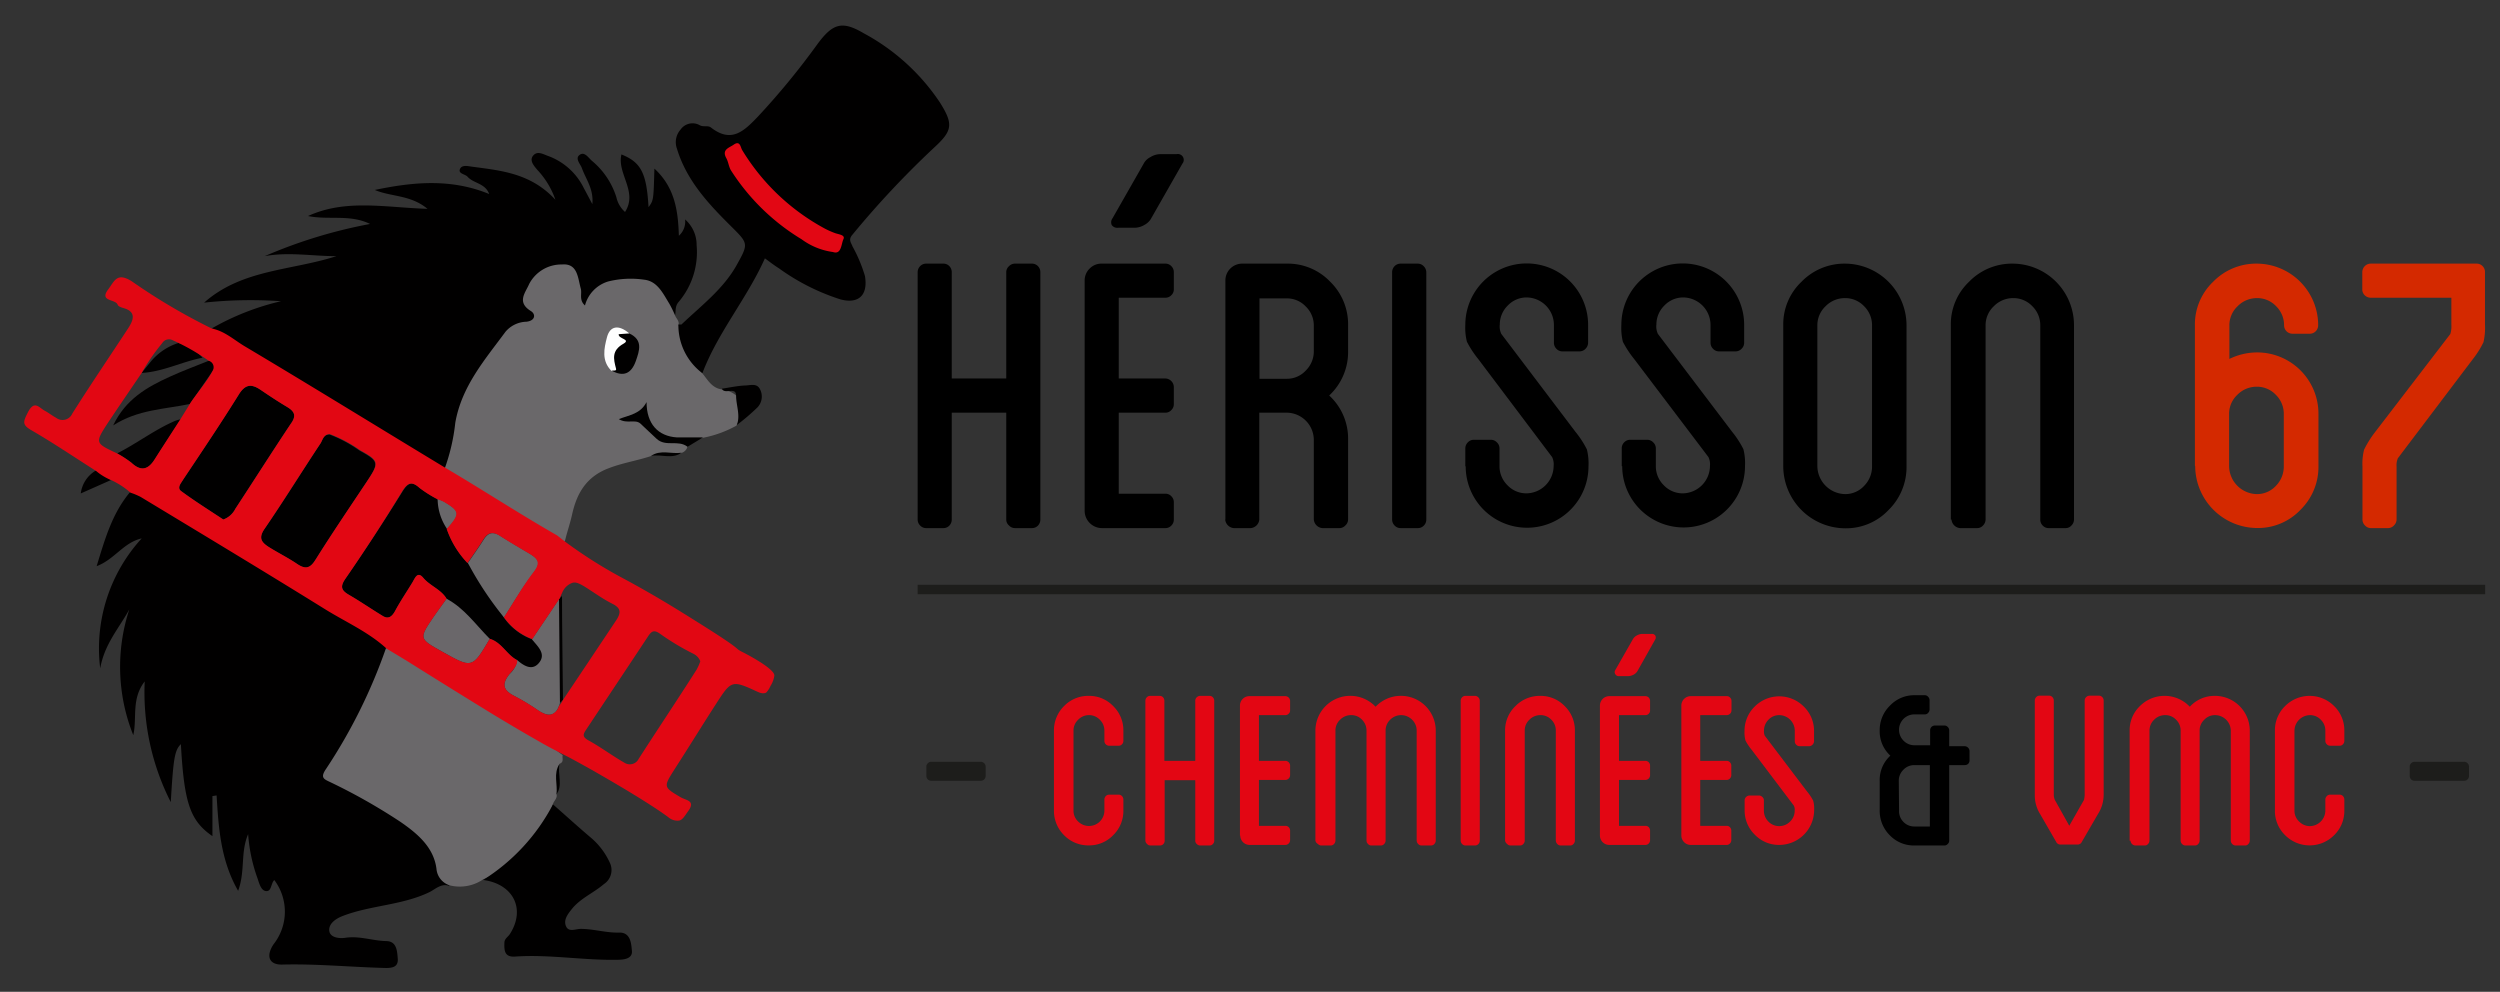 <svg xmlns="http://www.w3.org/2000/svg" viewBox="0 0 264.67 105"><rect x="0" y="0" width="264.67" height="105" fill="#333333" stroke="none"/><defs><style>.cls-1{fill:#010000;}.cls-2{fill:#6a686a;}.cls-3{fill:#6a676a;}.cls-4{fill:#69676a;}.cls-5{fill:#fefefe;}.cls-6{fill:#e20714;}.cls-7{fill:#e20713;}.cls-8{fill:#d42900;}.cls-11,.cls-9{fill:#1d1d1b;}.cls-10{fill:#e30613;}.cls-11{stroke:#1d1d1b;stroke-miterlimit:10;}</style></defs><title>logo</title><g id="Calque_3" data-name="Calque 3"><path class="cls-1" d="M47.6,93.8c-.89-.34-1.52.36-2.18.67-2.9,1.38-6.16,1.36-9.13,2.5-.88.34-1.51.89-1.43,1.58s1,.84,1.72.73c1.45-.22,2.84.31,4.28.35,1.13,0,1.18,1,1.25,1.85s-.5,1-1.24,1c-3.69-.09-7.36-.46-11.06-.36-1.34,0-1.67-.92-.85-2.15a5.57,5.57,0,0,0,.08-6.8c-.37.35-.28,1.19-.84,1.17s-.75-.8-.93-1.33a17.36,17.36,0,0,1-1-4.7c-.83,1.93-.29,3.92-1.06,6-1.86-3.25-2.07-6.68-2.28-10.1l-.44.07v4.24c-2.36-1.63-3-3.5-3.34-9.74-.67.65-.8,1.54-1.07,6.14a25.63,25.63,0,0,1-2.76-12.78C13.88,74,14.53,76,14.11,77.83a19.45,19.45,0,0,1-.42-13.31c-1.1,2-2.63,3.66-3.08,6.24A17.25,17.25,0,0,1,15,57c-1.94.44-2.86,2.22-4.77,2.94.88-2.87,1.64-5.55,3.48-7.77.64-.44,1.12,0,1.61.32,8.16,4.87,16.24,9.9,24.41,14.77a2.37,2.37,0,0,1,1.3,1.37,39,39,0,0,1-4.74,10.68c-2.19,3.44-1.94,2.72,1.2,4.35a44.14,44.14,0,0,1,6.41,4,6.35,6.35,0,0,1,2.35,3.19A11.69,11.69,0,0,0,47.6,93.8Z"/><path class="cls-1" d="M47,49.82,23,35.3a3.57,3.57,0,0,1-.55-.55,27,27,0,0,1,7.3-2.86,46.13,46.13,0,0,0-8.14.15c4-3.55,9.28-3.39,14-4.92-2.55,0-5.06-.47-7.59,0a52.18,52.18,0,0,1,11.16-3.41c-2.15-1.05-4.39-.39-6.57-.84,4-1.83,8.18-.9,12.65-.76-1.8-1.5-3.86-1.26-5.58-2,4.06-.85,8.06-1.23,12.11.43-.43-1.16-1.66-1.11-2.29-1.83-.25-.28-1-.31-.81-.8s.85-.32,1.24-.27c3.09.42,6.25.67,8.87,3.51A8.79,8.79,0,0,0,56.9,18c-.35-.42-.89-1-.46-1.52s1-.19,1.5,0a6.8,6.8,0,0,1,3.87,3.44c.27.49.53,1,.9,1.69.16-1.6-.69-2.64-1.11-3.82-.14-.41-.76-1-.24-1.39s.92.29,1.31.63a8.19,8.19,0,0,1,2.59,3.87,2.9,2.9,0,0,0,.91,1.54c1.39-2.15-.87-4.05-.38-6.09,2.1.84,2.66,2,2.87,5.58.53-.72.53-.72.62-4.08,2.18,2,2.51,4.5,2.59,7.11a2,2,0,0,0,.66-1.73,3.59,3.59,0,0,1,1.22,2.72,8.15,8.15,0,0,1-1.89,6c-.44.48-.28,1-.4,1.49-.82-.08-.86-.87-1.17-1.37a4.61,4.61,0,0,0-7.67-.22c-.2.29-.3.76-.79.66s-.57-.45-.66-.84-.07-.53-.12-.79c-.16-.89-.15-2-1.21-2.25a3.16,3.16,0,0,0-3.13,1.25c-.69.81-1.13,1.72-.36,2.77s.3,1.62-.75,1.89a5.23,5.23,0,0,0-2.76,2.09A21.37,21.37,0,0,0,48,47.44C47.9,48.29,48,49.32,47,49.82Z"/><path class="cls-2" d="M47,49.82a20.72,20.72,0,0,0,1.2-5.06c.67-3.86,3.12-6.66,5.31-9.63a3,3,0,0,1,2.23-1.07c.93-.11,1-.78.48-1.12-1.55-.94-.6-1.94-.2-2.87A3.84,3.84,0,0,1,59.49,28c1.68-.15,1.68,1.43,2,2.57.14.54-.21,1.19.44,1.77a3.62,3.62,0,0,1,2.45-2.54,9.84,9.84,0,0,1,3.81-.19c1.41.15,2,1.46,2.67,2.54a13,13,0,0,1,.61,1.24c.11.33.47.58.36,1a23.06,23.06,0,0,0,2.54,5.15c.56.69,1,1.52,2,1.68,2.12.29,2.81,2,1.58,3.85a11.84,11.84,0,0,1-3.54,1.28c-1.86.46-3.67.69-5.3-.69a2.75,2.75,0,0,1-1-1.23c-.3-.91-.67-.22-1.18-.09.52.08.93.09,1.17.38a4.82,4.82,0,0,0,4.15,2c.29,0,.65.14.52.6a.91.91,0,0,1-.63.63c-1,.45-2.2-.14-3.24.34-1.46.48-3,.72-4.43,1.27-2.42.9-3.41,2.7-3.9,4.89-.22,1-.55,1.91-.77,2.87-2.19-.58-3.88-2.1-5.81-3.17C51.6,52.8,49.3,51.27,47,49.82Z"/><path class="cls-1" d="M74.36,39.51a6.35,6.35,0,0,1-2.54-5.15c.11,0,.26,0,.32,0,2.09-2,4.39-3.71,5.83-6.26,1.28-2.3,1.27-2.31-.52-4.09-2.43-2.41-4.76-4.88-5.79-8.29a2,2,0,0,1,.39-2,1.54,1.54,0,0,1,2-.48c.41.25.88,0,1.22.26,2.18,1.7,3.51.37,5-1.19a78.9,78.9,0,0,0,6.22-7.57c1.64-2.24,2.62-2.59,4.93-1.23a22.47,22.47,0,0,1,8.08,7.33c1.46,2.32,1.34,3-.62,4.8a97.52,97.52,0,0,0-8.63,9.2c-.48.55-.13.86,0,1.24a15.65,15.65,0,0,1,1.32,3.14c.34,2-.64,3-2.61,2.47a23.06,23.06,0,0,1-6.49-3.28c-.51-.32-1-.7-1.49-1.06C79.08,31.6,76,35.18,74.36,39.51Z"/><path class="cls-2" d="M40.87,68.6a62,62,0,0,1,7,4c3.42,2,6.79,4.13,10.16,6.21.54.33,1,.75,1.54,1.13-.08.31.17.74-.32.91-.48,1,.11,2.2-.33,3.24.1.42-.25.66-.37,1a13,13,0,0,1-7.39,8,4.38,4.38,0,0,1-3.55.64A2,2,0,0,1,46.21,92c-.28-2.29-2-3.74-3.83-5A61.88,61.88,0,0,0,35,82.82c-.69-.33-1.14-.46-.48-1.42A56.94,56.94,0,0,0,40.87,68.6Z"/><path class="cls-1" d="M51.15,93.16a20.81,20.81,0,0,0,7.39-8c1.34,1.17,2.66,2.38,4,3.51a7.58,7.58,0,0,1,2,2.62,1.78,1.78,0,0,1-.61,2.31c-1.08.93-2.45,1.48-3.37,2.61-.43.54-.93,1.16-.64,1.84s1,.29,1.57.29c1.38,0,2.71.44,4.11.39,1.17,0,1.23,1.18,1.3,1.94s-.69.93-1.46.94c-3.64.08-7.26-.59-10.9-.34-1.12.08-1.17-.62-1.14-1.45,0-.45.38-.62.57-.92C55.68,96.25,54.36,93.59,51.15,93.16Z"/><path class="cls-1" d="M78,45c.41-1-.07-2.07-.07-3.1s-1.19-.08-1.51-.75c.81-.12,1.63-.3,2.45-.34.54,0,1.24-.28,1.58.38a1.67,1.67,0,0,1-.23,1.91A22.65,22.65,0,0,1,78,45Z"/><path class="cls-1" d="M72.79,47.3c-1-.78-2.3.05-3.27-.84-.58-.53-1.13-1.07-1.7-1.6s-1.42.06-2.31-.49c1.17-.45,2.28-.54,2.94-1.8,0,2.29,1.2,3.62,3.24,3.74.91,0,1.82,0,2.73,0Z"/><path class="cls-1" d="M10.14,49.82c.69.08,1.08.64,1.61,1l-3.2,1.42A3.29,3.29,0,0,1,10.14,49.82Z"/><path class="cls-1" d="M68.92,48.27c1-.7,2.16-.18,3.24-.34C71.14,48.65,70,48.05,68.92,48.27Z"/><path class="cls-1" d="M58.91,84.11c.15-1.07-.36-2.22.33-3.24C59,81.94,59.62,83.1,58.91,84.11Z"/><path class="cls-1" d="M54.76,69.89c-1.12-.56-1.64-1.89-2.91-2.26-1.87-1-3.11-2.76-4.57-4.24-.6-1-1.75-1.35-2.48-2.22-.57-.69-.83-.06-1.11.44-.6,1-1.29,2-1.88,3.11-.32.56-.69.85-1.28.5-1.21-.73-2.38-1.54-3.61-2.26-.8-.47-.92-.86-.36-1.69,2.08-3,4.11-6.11,6.06-9.24.57-.92,1-1.12,1.82-.37a12.77,12.77,0,0,0,1.87,1.17,6.21,6.21,0,0,1,1,3.18,10,10,0,0,0,2.21,3.6,20.15,20.15,0,0,1,3.82,5.76,6.38,6.38,0,0,0,3,2.32,1.65,1.65,0,0,1,1.3,1.92,1.26,1.26,0,0,1-1.07,1.23A1.41,1.41,0,0,1,54.76,69.89Z"/><path class="cls-1" d="M34.88,46a13.91,13.91,0,0,1,3.18,1.7c2.08,1.14,2.07,1.32.75,3.32-1.8,2.73-3.65,5.43-5.39,8.2-.59,1-1.11,1.08-2,.47s-2-1.16-3-1.79c-.74-.48-1.1-.93-.41-1.93,2.05-2.94,3.91-6,5.9-9C34.15,46.64,34.23,46,34.88,46Z"/><path class="cls-1" d="M23.64,55c-1.51-1-3-1.93-4.45-3-.5-.37,0-.87.21-1.24,2-3,4-6,5.88-9,.71-1.13,1.37-1.12,2.33-.48s1.84,1.24,2.79,1.8c.79.48,1,.94.39,1.77-2,3-3.9,6-5.87,9A2.3,2.3,0,0,1,23.64,55Z"/><path class="cls-2" d="M53.36,65.37a35.31,35.31,0,0,1-3.82-5.76c.56-.82,1.14-1.63,1.67-2.47s1.07-.86,1.84-.35c1,.63,2,1.21,3,1.81s1.24,1,.47,2C55.34,62.12,54.39,63.78,53.36,65.37Z"/><path class="cls-2" d="M54.76,69.89c.68.59,1.53,1.12,2.23.37.92-1-.06-1.81-.67-2.57l2.86-4.26a12.89,12.89,0,0,1,.19,4.11,65.58,65.58,0,0,1-.09,6.87c-.39,1.47-1.22,1.52-2.35.77a24,24,0,0,0-2.42-1.47c-1.16-.58-1.48-1.2-.58-2.33A2.52,2.52,0,0,0,54.76,69.89Z"/><path class="cls-3" d="M47.28,63.39c1.89,1,3.1,2.77,4.57,4.24C50,70.78,50,70.78,46.83,69c-2.49-1.39-2.49-1.39-.92-3.71C46.36,64.65,46.82,64,47.28,63.39Z"/><path class="cls-1" d="M20.1,42.77c-2.68.56-5.51.58-8.12,2.27,1.31-2.76,3.57-4.06,6-5.16,1.35-.62,2.75-1.13,4.13-1.69.81.12.79.54.4,1.1Z"/><path class="cls-1" d="M12.4,48c2.1-1.06,4-2.53,6.15-3.45a3.83,3.83,0,0,1,.58-.16c-.9,1.4-1.81,2.78-2.69,4.18C15.76,49.64,15,50,13.93,49A12.4,12.4,0,0,0,12.4,48Z"/><path class="cls-1" d="M21.44,37.87c-2.18.42-4.2,1.5-6.45,1.61l1-1.23a6.25,6.25,0,0,1,2.9-1.94A5,5,0,0,1,21.44,37.87Z"/><path class="cls-4" d="M47.33,56a5.75,5.75,0,0,1-1-3.18,5.74,5.74,0,0,1,.72.3C48.74,54.16,48.76,54.41,47.33,56Z"/><path class="cls-1" d="M59.28,74.41q-.06-5.49-.1-11l.32-.32c0,3.66.07,7.32.1,11Z"/><path class="cls-1" d="M66.62,35.3c1.48.69,1.08,1.81.69,2.93-.47,1.32-1.3,1.71-2.57,1-.47-1.39.42-2.56.69-3.83C65.55,34.85,66.18,35.08,66.62,35.3Z"/><path class="cls-5" d="M66.62,35.3l-1.12.08c-.07.5,1.32.53.52,1-1.28.72-1.08,1.59-.8,2.65.08.31-.33.13-.48.24-1.08-1.06-.79-2.38-.48-3.57S65.49,34.32,66.62,35.3Z"/><path class="cls-6" d="M88.18,26.68a7.22,7.22,0,0,1-3.32-1.35,22.93,22.93,0,0,1-7.46-7.27c-.25-.39-.28-.91-.51-1.32-.5-.91.3-1.09.78-1.42.7-.49.72.28.91.58a23,23,0,0,0,8.8,8.33,9.07,9.07,0,0,0,1,.44c.39.15,1.14.19.91.66S89.09,27,88.18,26.68Z"/><path class="cls-7" d="M78.64,69.05c-1.07-.54.4.08-4.29-2.87-1.93-1.21-4.73-3-8.47-5a48.74,48.74,0,0,1-6.06-3.84c-.45-.34-.76-.61-.88-.68-4-2.29-7.82-4.79-11.77-7.12-7.08-4.28-14.12-8.63-21.23-12.86-1.15-.68-2.15-1.63-3.52-1.9a64.14,64.14,0,0,1-8.47-5c-1.59-1-1.84,0-2.49.85-1,1.33.78,1,1,1.64.05.17.42.29.66.36,1.25.37,1.05,1.16.53,2-2,3.06-4.06,6.08-6,9.16a1.12,1.12,0,0,1-1.71.44c-.41-.22-.78-.52-1.19-.74-.6-.31-1.1-1.18-1.79.15-.5,1-.67,1.32.4,1.93,2.33,1.35,4.57,2.87,6.84,4.31a5.52,5.52,0,0,0,.86.6,5.65,5.65,0,0,0,.76.37,8.52,8.52,0,0,1,2,1.31,7.16,7.16,0,0,1,.87.35,2.37,2.37,0,0,1,.27.14c6.5,3.93,13,7.84,19.46,11.85,2.19,1.36,4.58,2.4,6.51,4.17L43,69.92c3.33,2.09,6.12,3.82,8.92,5.54,0,0,2.53,1.55,5.09,3,.38.22.85.49,1.5.83l1.67.86s.74.39,1.69.92c.37.2,6.23,3.49,8.85,5.42a1.5,1.5,0,0,0,1.2.38c.39-.11.61-.56.94-1,.82-1.13-.24-1.13-.81-1.47-1.84-1.09-1.82-1.09-.61-3,1.47-2.28,2.89-4.59,4.36-6.87,1.61-2.49,1.66-2.56,4.32-1.33.28.13.68.3,1,.12a2.38,2.38,0,0,0,.45-.7,2.75,2.75,0,0,0,.33-.72,2.53,2.53,0,0,0,.08-.38C82,70.74,78.64,69.05,78.64,69.05ZM13.93,49a11.75,11.75,0,0,0-1.53-1c-2.34-1.09-2.36-1.1-1-3.2C12.6,43,13.8,41.25,15,39.48h0a21.52,21.52,0,0,1,2.17-3.15.84.84,0,0,1,1-.36,22.24,22.24,0,0,1,3.92,2.22h0a.72.72,0,0,1,.4,1.1c-.49,1-2,2.8-2.39,3.47l-1,1.62h0c-.89,1.39-1.8,2.78-2.69,4.18C15.76,49.64,15,50,13.93,49Zm9.71,6c-1.51-1-3-1.93-4.45-3-.5-.36,0-.87.21-1.24,2-3,4-5.95,5.89-9,.7-1.13,1.37-1.12,2.32-.47s1.84,1.23,2.79,1.8c.79.47,1,.93.39,1.77-2,3-3.9,6-5.87,9A2.3,2.3,0,0,1,23.64,55Zm9.79,4.21c-.6,1-1.12,1.07-2,.47s-2-1.16-3-1.79c-.73-.48-1.1-.93-.4-1.93,2-2.94,3.9-6,5.89-9,.23-.34.31-1,1-1a14.19,14.19,0,0,1,3.19,1.7c2.07,1.14,2.06,1.32.74,3.31C37,53.74,35.16,56.45,33.43,59.22ZM59.61,74.09a2.6,2.6,0,0,0-.13.24,3.82,3.82,0,0,1-.31.42,1.32,1.32,0,0,1-.69.84c-.25.1-.61.21-1.55-.42a22.21,22.21,0,0,0-2.42-1.46c-1.16-.58-1.48-1.21-.58-2.33.33-.42.83-.85.83-1.49-1.11-.56-1.64-1.89-2.91-2.26h0C50,70.77,50,70.77,46.83,69c-2.49-1.39-2.49-1.39-.91-3.71.44-.64.91-1.27,1.36-1.91-.6-1-1.75-1.35-2.47-2.21-.58-.69-.84-.06-1.12.44-.6,1-1.29,2-1.88,3.1-.32.57-.69.86-1.27.51-1.22-.74-2.39-1.55-3.62-2.26-.8-.47-.92-.86-.35-1.69,2.07-3,4.1-6.12,6-9.24.58-.92,1-1.12,1.83-.38a13,13,0,0,0,1.86,1.18h0a5.1,5.1,0,0,1,.73.3c1.7,1,1.72,1.27.3,2.87a9.87,9.87,0,0,0,2.2,3.61c.56-.82,1.14-1.63,1.67-2.48s1.08-.85,1.84-.35c1,.64,2,1.22,3,1.81s1.24,1,.47,2c-1.15,1.51-2.09,3.17-3.12,4.76a6.28,6.28,0,0,0,3,2.31h0l2.86-4.25c0,.11.22-.53.28-.59a1.83,1.83,0,0,1,1.12-1.12c.26-.06.52-.08,1.42.49s1.82,1.24,2.8,1.73.88,1,.43,1.71Q62.43,69.88,59.61,74.09Zm14.14-3.2c-2,3.15-4.1,6.28-6.13,9.44a1.05,1.05,0,0,1-1.51.42c-1.31-.75-2.53-1.67-3.85-2.39-.67-.38-.49-.68-.2-1.12,2.16-3.26,4.33-6.51,6.49-9.78.38-.58.63-.89,1.39-.32a26.44,26.44,0,0,0,3.48,2.08,1.46,1.46,0,0,1,.72.79A5.44,5.44,0,0,1,73.75,70.89Z"/><path d="M97.15,55V28.82a.93.93,0,0,1,.26-.64.88.88,0,0,1,.65-.27h1.82a.85.85,0,0,1,.62.26.91.91,0,0,1,.26.65V40.07h5.77V28.82a.85.85,0,0,1,.29-.64.89.89,0,0,1,.62-.27h1.82a.87.87,0,0,1,.62.26.91.91,0,0,1,.26.65V55a.91.91,0,0,1-.26.65.87.87,0,0,1-.62.26h-1.82a.86.86,0,0,1-.62-.28.81.81,0,0,1-.29-.63V43.69h-5.77V55a.91.91,0,0,1-.26.65.85.85,0,0,1-.62.26H98.06a.85.85,0,0,1-.65-.28A.89.89,0,0,1,97.15,55Z"/><path d="M114.83,54.06V29.73a1.76,1.76,0,0,1,.53-1.3,1.73,1.73,0,0,1,1.29-.52h6.73a.85.85,0,0,1,.62.26.88.88,0,0,1,.27.65v1.82a.83.83,0,0,1-.27.62.85.85,0,0,1-.62.26h-4.94v8.55h4.94a.92.92,0,0,1,.89.89v1.82a.85.85,0,0,1-.27.64.83.83,0,0,1-.62.27h-4.94v8.58h4.94a.82.82,0,0,1,.62.26.86.86,0,0,1,.27.65V55a.88.88,0,0,1-.27.65.85.85,0,0,1-.62.26h-6.73a1.84,1.84,0,0,1-1.82-1.82Zm2.87-30.23a.71.71,0,0,1,.08-.72l3.29-5.77a1.62,1.62,0,0,1,.73-.71,2,2,0,0,1,1-.31h1.77a.62.62,0,0,1,.61,1l-3.29,5.77a1.74,1.74,0,0,1-.73.72,2.07,2.07,0,0,1-1,.3h-1.77A.72.72,0,0,1,117.7,23.83Z"/><path d="M129.73,55V29.73a1.78,1.78,0,0,1,1.82-1.82h4.69a6.2,6.2,0,0,1,4.59,1.92,6.28,6.28,0,0,1,1.89,4.59v2.7a6.29,6.29,0,0,1-2,4.75,6.2,6.2,0,0,1,2,4.69V55a.86.86,0,0,1-.28.62.85.85,0,0,1-.63.29H140a1,1,0,0,1-.91-.91V46.56a2.89,2.89,0,0,0-2.87-2.87h-2.9V55a1,1,0,0,1-.91.91h-1.79a1,1,0,0,1-.91-.91Zm3.61-14.9h2.9a2.7,2.7,0,0,0,2-.87,2.84,2.84,0,0,0,.85-2.08v-2.7a2.78,2.78,0,0,0-.85-2,2.73,2.73,0,0,0-2-.86h-2.9Z"/><path d="M147.38,55V28.82a.93.93,0,0,1,.26-.64.88.88,0,0,1,.65-.27h1.82a.85.85,0,0,1,.61.27.91.91,0,0,1,.28.64V55a.88.88,0,0,1-.27.65.85.85,0,0,1-.62.26h-1.82a.85.85,0,0,1-.65-.28A.89.89,0,0,1,147.38,55Z"/><path d="M155.13,49.37v-1.9a.9.9,0,0,1,.27-.64.85.85,0,0,1,.64-.27h1.8a.86.86,0,0,1,.63.27.87.87,0,0,1,.28.64v1.9a2.81,2.81,0,0,0,.84,2,2.75,2.75,0,0,0,2,.86,2.92,2.92,0,0,0,2.89-2.9,1.78,1.78,0,0,0-.16-.94L156.49,38a10.53,10.53,0,0,1-1.19-1.82,6.08,6.08,0,0,1-.17-1.79,6.5,6.5,0,0,1,13,0v1.9a.91.91,0,0,1-.28.64.86.86,0,0,1-.63.27h-1.8a.85.85,0,0,1-.64-.27.9.9,0,0,1-.27-.64v-1.9a2.92,2.92,0,0,0-2.89-2.9,2.75,2.75,0,0,0-2,.86,2.81,2.81,0,0,0-.84,2,1.82,1.82,0,0,0,.16,1l7.86,10.38A9.92,9.92,0,0,1,168,47.58a6.08,6.08,0,0,1,.17,1.79,6.5,6.5,0,0,1-13,0Z"/><path d="M171.69,49.37v-1.9a.89.89,0,0,1,.26-.64.86.86,0,0,1,.65-.27h1.79a.86.86,0,0,1,.63.27.87.87,0,0,1,.28.64v1.9a2.81,2.81,0,0,0,.84,2,2.75,2.75,0,0,0,2,.86,2.92,2.92,0,0,0,2.89-2.9,1.78,1.78,0,0,0-.16-.94L173,38a10.53,10.53,0,0,1-1.19-1.82,6.2,6.2,0,0,1-.16-1.79,6.5,6.5,0,0,1,13,0v1.9a.87.87,0,0,1-.28.64.86.86,0,0,1-.63.27H182a.85.85,0,0,1-.64-.27.9.9,0,0,1-.27-.64v-1.9a2.92,2.92,0,0,0-2.89-2.9,2.75,2.75,0,0,0-2,.86,2.81,2.81,0,0,0-.84,2,1.82,1.82,0,0,0,.16,1l7.87,10.38a10.24,10.24,0,0,1,1.18,1.82,6.08,6.08,0,0,1,.17,1.79,6.5,6.5,0,0,1-13,0Z"/><path d="M188.79,49.31V34.42a6.2,6.2,0,0,1,1.93-4.59,6.34,6.34,0,0,1,4.63-1.92,6.54,6.54,0,0,1,6.49,6.51V49.31A6.37,6.37,0,0,1,199.93,54a6.18,6.18,0,0,1-4.58,1.93,6.59,6.59,0,0,1-6.56-6.57Zm3.61,0a3,3,0,0,0,2.95,3,2.72,2.72,0,0,0,2-.87,2.91,2.91,0,0,0,.84-2.09V34.42a2.81,2.81,0,0,0-.84-2,2.75,2.75,0,0,0-2-.86,2.86,2.86,0,0,0-2.08.86,2.76,2.76,0,0,0-.87,2Z"/><path d="M206.53,55V34.42a6.2,6.2,0,0,1,1.93-4.59,6.32,6.32,0,0,1,4.63-1.92,6.52,6.52,0,0,1,6.48,6.51V55a.88.88,0,0,1-.26.62.81.81,0,0,1-.62.29h-1.82a.85.85,0,0,1-.63-.29A.86.86,0,0,1,216,55V34.42a2.81,2.81,0,0,0-.84-2,2.75,2.75,0,0,0-2-.86,2.86,2.86,0,0,0-2.08.86,2.76,2.76,0,0,0-.87,2V55a.92.92,0,0,1-.26.62.83.83,0,0,1-.62.29h-1.82a1,1,0,0,1-.91-.91Z"/><path class="cls-8" d="M232.37,49.31V34.42a6.24,6.24,0,0,1,1.93-4.59,6.36,6.36,0,0,1,4.64-1.92,6.52,6.52,0,0,1,6.48,6.51.91.91,0,0,1-.26.65.87.87,0,0,1-.62.26h-1.82a.89.89,0,0,1-.65-.26.91.91,0,0,1-.26-.65,2.81,2.81,0,0,0-.84-2,2.75,2.75,0,0,0-2-.86,2.86,2.86,0,0,0-2.08.86,2.76,2.76,0,0,0-.87,2V38a6.71,6.71,0,0,1,2.95-.69,6.49,6.49,0,0,1,6.48,6.51v5.51a6.36,6.36,0,0,1-1.9,4.64,6.2,6.2,0,0,1-4.58,1.93,6.59,6.59,0,0,1-6.57-6.57Zm3.62,0a3,3,0,0,0,2.95,3,2.72,2.72,0,0,0,2-.87,2.91,2.91,0,0,0,.84-2.09V43.8a2.81,2.81,0,0,0-.84-2,2.75,2.75,0,0,0-2-.86,2.86,2.86,0,0,0-2.08.86,2.76,2.76,0,0,0-.87,2Z"/><path class="cls-8" d="M250.11,55v-5.6a6.08,6.08,0,0,1,.17-1.79,10.7,10.7,0,0,1,1.13-1.82l8-10.43a2.74,2.74,0,0,0,.11-1V31.52H251a.91.91,0,0,1-.65-.26.85.85,0,0,1-.26-.62V28.82a.93.93,0,0,1,.26-.64.88.88,0,0,1,.65-.27h11.2a.85.85,0,0,1,.62.26.87.87,0,0,1,.26.65v5.54a6.79,6.79,0,0,1-.16,1.87A9.85,9.85,0,0,1,261.81,38l-7.95,10.51a1.86,1.86,0,0,0-.14.88V55a.89.89,0,0,1-.27.62.86.86,0,0,1-.61.29H251a.85.85,0,0,1-.63-.29A.86.86,0,0,1,250.11,55Z"/><path class="cls-9" d="M98.07,82.15v-1a.47.47,0,0,1,.16-.35.49.49,0,0,1,.36-.15h5.24a.49.49,0,0,1,.36.15.47.47,0,0,1,.16.35v1a.53.53,0,0,1-.15.36.5.5,0,0,1-.37.15H98.59a.5.5,0,0,1-.37-.15A.53.53,0,0,1,98.07,82.15Z"/><path class="cls-10" d="M111.58,85.82V77.35a3.6,3.6,0,0,1,1.07-2.6,3.56,3.56,0,0,1,2.61-1.08,3.51,3.51,0,0,1,2.59,1.08,3.57,3.57,0,0,1,1.08,2.6v1.08a.5.5,0,0,1-.15.37.47.47,0,0,1-.35.15h-1a.51.51,0,0,1-.51-.52V77.35a1.58,1.58,0,0,0-.48-1.15,1.59,1.59,0,0,0-2.3,0,1.55,1.55,0,0,0-.49,1.15v8.47a1.55,1.55,0,0,0,.49,1.15,1.63,1.63,0,0,0,2.78-1.15V84.64a.52.52,0,0,1,.14-.35.49.49,0,0,1,.37-.16h1a.47.47,0,0,1,.35.15.49.49,0,0,1,.15.36v1.18a3.57,3.57,0,0,1-1.08,2.6,3.51,3.51,0,0,1-2.59,1.08,3.56,3.56,0,0,1-2.61-1.08A3.6,3.6,0,0,1,111.58,85.82Z"/><path class="cls-10" d="M121.26,89V74.18a.53.53,0,0,1,.15-.36.49.49,0,0,1,.36-.15h1a.49.49,0,0,1,.36.15.52.52,0,0,1,.14.36v6.37h3.27V74.18a.5.5,0,0,1,.16-.36.52.52,0,0,1,.35-.15h1a.45.45,0,0,1,.35.15.49.49,0,0,1,.15.36V89a.49.49,0,0,1-.15.36.45.45,0,0,1-.35.15h-1a.49.49,0,0,1-.35-.16.46.46,0,0,1-.16-.35V82.6H123.3V89a.52.52,0,0,1-.14.36.49.49,0,0,1-.36.15h-1a.46.46,0,0,1-.36-.16A.49.49,0,0,1,121.26,89Z"/><path class="cls-10" d="M131.27,88.47V74.7a1,1,0,0,1,1-1h3.81a.49.49,0,0,1,.35.15.49.49,0,0,1,.15.36v1a.45.45,0,0,1-.15.35.49.49,0,0,1-.35.15h-2.8v4.84h2.8a.51.51,0,0,1,.5.5v1a.5.5,0,0,1-.15.37.49.49,0,0,1-.35.15h-2.8v4.86h2.8a.47.47,0,0,1,.35.14.51.51,0,0,1,.15.37v1a.49.49,0,0,1-.15.36.49.49,0,0,1-.35.15H132.3a1,1,0,0,1-1-1Z"/><path class="cls-10" d="M139.26,89V77.35a3.69,3.69,0,0,1,6.37-2.53A3.69,3.69,0,0,1,152,77.35V89a.52.52,0,0,1-.15.35.46.46,0,0,1-.35.16h-1a.46.46,0,0,1-.36-.16.53.53,0,0,1-.16-.35V77.35a1.58,1.58,0,0,0-.48-1.15,1.63,1.63,0,0,0-2.33,0,1.58,1.58,0,0,0-.48,1.15V89a.52.52,0,0,1-.15.35.46.46,0,0,1-.35.16h-1a.46.46,0,0,1-.36-.16.49.49,0,0,1-.16-.35V77.35a1.61,1.61,0,0,0-.47-1.15,1.54,1.54,0,0,0-1.15-.49,1.6,1.6,0,0,0-1.18.49,1.55,1.55,0,0,0-.49,1.15V89a.52.52,0,0,1-.15.35.46.46,0,0,1-.35.16h-1a.47.47,0,0,1-.35-.16A.51.51,0,0,1,139.26,89Z"/><path class="cls-10" d="M154.64,89V74.18a.53.53,0,0,1,.15-.36.5.5,0,0,1,.37-.15h1a.48.48,0,0,1,.34.15.5.5,0,0,1,.16.36V89a.49.49,0,0,1-.15.36.49.49,0,0,1-.35.15h-1a.47.47,0,0,1-.37-.16A.49.49,0,0,1,154.64,89Z"/><path class="cls-10" d="M159.34,89V77.35a3.55,3.55,0,0,1,1.1-2.6,3.59,3.59,0,0,1,2.62-1.08,3.53,3.53,0,0,1,2.59,1.08,3.57,3.57,0,0,1,1.08,2.6V89a.52.52,0,0,1-.15.35.46.46,0,0,1-.35.16h-1a.46.46,0,0,1-.36-.16.53.53,0,0,1-.16-.35V77.35a1.57,1.57,0,0,0-.47-1.15,1.54,1.54,0,0,0-1.15-.49,1.6,1.6,0,0,0-1.18.49,1.55,1.55,0,0,0-.49,1.15V89a.52.52,0,0,1-.15.35.44.44,0,0,1-.35.16h-1a.46.46,0,0,1-.36-.16A.53.53,0,0,1,159.34,89Z"/><path class="cls-10" d="M169.38,88.47V74.7a1,1,0,0,1,1-1h3.81a.49.49,0,0,1,.36.15.52.52,0,0,1,.14.36v1a.48.48,0,0,1-.14.35.49.49,0,0,1-.36.15h-2.79v4.84h2.79a.49.49,0,0,1,.36.15.52.52,0,0,1,.14.35v1a.53.53,0,0,1-.14.37.49.49,0,0,1-.36.15h-2.79v4.86h2.79a.48.48,0,0,1,.36.14.55.55,0,0,1,.14.37v1a.52.52,0,0,1-.14.36.49.49,0,0,1-.36.15h-3.81a1,1,0,0,1-.72-.3A1,1,0,0,1,169.38,88.47ZM171,71.36a.39.39,0,0,1,0-.41l1.86-3.26a1,1,0,0,1,.42-.41,1.2,1.2,0,0,1,.57-.17h1a.43.43,0,0,1,.39.17.42.42,0,0,1,0,.41L173.38,71a1,1,0,0,1-.41.41,1.26,1.26,0,0,1-.57.17h-1A.41.41,0,0,1,171,71.36Z"/><path class="cls-10" d="M178,88.47V74.7a1,1,0,0,1,1-1h3.81a.45.45,0,0,1,.35.15.49.49,0,0,1,.15.36v1a.51.51,0,0,1-.5.5H180v4.84h2.79a.45.45,0,0,1,.35.15.49.49,0,0,1,.15.35v1a.5.5,0,0,1-.15.37.45.45,0,0,1-.35.15H180v4.86h2.79a.45.45,0,0,1,.35.14.51.51,0,0,1,.15.37v1a.49.49,0,0,1-.15.36.45.45,0,0,1-.35.15H179a1,1,0,0,1-1-1Z"/><path class="cls-10" d="M184.7,85.82V84.74a.49.49,0,0,1,.15-.36.51.51,0,0,1,.37-.16h1a.5.5,0,0,1,.36.16.46.46,0,0,1,.16.36v1.08a1.61,1.61,0,0,0,.47,1.15,1.57,1.57,0,0,0,1.15.49,1.61,1.61,0,0,0,1.16-.49,1.58,1.58,0,0,0,.48-1.15,1,1,0,0,0-.09-.53l-4.45-5.89a5.74,5.74,0,0,1-.67-1,3.23,3.23,0,0,1-.1-1,3.57,3.57,0,0,1,1.08-2.6,3.66,3.66,0,0,1,5.19,0,3.58,3.58,0,0,1,1.09,2.6v1.08a.55.55,0,0,1-.52.52h-1a.51.51,0,0,1-.37-.16.49.49,0,0,1-.15-.36V77.35a1.66,1.66,0,0,0-1.64-1.64,1.54,1.54,0,0,0-1.15.49,1.61,1.61,0,0,0-.47,1.15,1.08,1.08,0,0,0,.09.55l4.45,5.87a5.4,5.4,0,0,1,.67,1,3.23,3.23,0,0,1,.1,1,3.7,3.7,0,0,1-3.69,3.68,3.53,3.53,0,0,1-2.59-1.08A3.57,3.57,0,0,1,184.7,85.82Z"/><path d="M199,85.78V82.66A3.48,3.48,0,0,1,200.13,80,3.48,3.48,0,0,1,199,77.32a3.6,3.6,0,0,1,1.09-2.62,3.53,3.53,0,0,1,2.6-1.1h1.09a.46.46,0,0,1,.35.17.52.52,0,0,1,.15.35v1a.52.52,0,0,1-.15.35.44.44,0,0,1-.35.16h-1.09a1.63,1.63,0,0,0-1.16,2.79,1.6,1.6,0,0,0,1.16.48h1.65V77.32a.51.51,0,0,1,.15-.37.53.53,0,0,1,.37-.14h1a.46.46,0,0,1,.34.15.5.5,0,0,1,.16.36V79H208a.5.5,0,0,1,.36.16.52.52,0,0,1,.15.35v1a.49.49,0,0,1-.15.36A.53.53,0,0,1,208,81h-1.64v8a.46.46,0,0,1-.16.35.44.44,0,0,1-.34.16h-3.2a3.52,3.52,0,0,1-2.6-1.09A3.63,3.63,0,0,1,199,85.78Zm2.05,0A1.61,1.61,0,0,0,201.5,87a1.58,1.58,0,0,0,1.16.5h1.65V81h-1.65a1.58,1.58,0,0,0-1.16.5,1.62,1.62,0,0,0-.48,1.17Z"/><path class="cls-10" d="M215.42,84.16v-10a.53.53,0,0,1,.15-.36.48.48,0,0,1,.36-.15h1a.45.45,0,0,1,.35.15.49.49,0,0,1,.15.36v10a1.43,1.43,0,0,0,.11.52l1.53,2.74,1.56-2.74a3,3,0,0,0,.07-.52v-10a.5.5,0,0,1,.16-.36.52.52,0,0,1,.35-.15h1a.47.47,0,0,1,.35.15.49.49,0,0,1,.15.36v10a3.77,3.77,0,0,1-.59,2l-1.74,3a.48.48,0,0,1-.45.25h-1.78a.48.48,0,0,1-.45-.25l-1.73-3A3.72,3.72,0,0,1,215.42,84.16Z"/><path class="cls-10" d="M225.46,89V77.35a3.54,3.54,0,0,1,1.09-2.6,3.68,3.68,0,0,1,5.28.07,3.54,3.54,0,0,1,2.65-1.15,3.69,3.69,0,0,1,3.7,3.68V89a.52.52,0,0,1-.15.35.43.43,0,0,1-.35.16h-1a.5.5,0,0,1-.36-.16.52.52,0,0,1-.15-.35V77.35a1.67,1.67,0,0,0-1.66-1.64,1.54,1.54,0,0,0-1.15.49,1.55,1.55,0,0,0-.49,1.15V89a.52.52,0,0,1-.15.35.43.43,0,0,1-.35.16h-1a.5.5,0,0,1-.36-.16.52.52,0,0,1-.15-.35V77.35a1.58,1.58,0,0,0-.48-1.15,1.54,1.54,0,0,0-1.15-.49,1.62,1.62,0,0,0-1.18.49,1.59,1.59,0,0,0-.49,1.15V89a.52.52,0,0,1-.15.35.43.43,0,0,1-.35.16h-1a.55.55,0,0,1-.51-.51Z"/><path class="cls-10" d="M240.84,85.82V77.35a3.57,3.57,0,0,1,1.08-2.6,3.66,3.66,0,0,1,5.19,0,3.57,3.57,0,0,1,1.08,2.6v1.08a.5.5,0,0,1-.15.37.47.47,0,0,1-.35.15h-1a.48.48,0,0,1-.36-.16.49.49,0,0,1-.15-.36V77.35a1.58,1.58,0,0,0-.48-1.15,1.54,1.54,0,0,0-1.15-.49,1.67,1.67,0,0,0-1.64,1.64v8.47a1.55,1.55,0,0,0,.49,1.15,1.59,1.59,0,0,0,1.15.49,1.66,1.66,0,0,0,1.63-1.64V84.64a.49.49,0,0,1,.15-.35.45.45,0,0,1,.36-.16h1a.47.47,0,0,1,.35.15.49.49,0,0,1,.15.36v1.18a3.57,3.57,0,0,1-1.08,2.6,3.66,3.66,0,0,1-5.19,0A3.57,3.57,0,0,1,240.84,85.82Z"/><path class="cls-9" d="M255.11,82.15v-1a.47.47,0,0,1,.16-.35.49.49,0,0,1,.35-.15h5.25a.49.49,0,0,1,.36.15.51.51,0,0,1,.16.35v1a.53.53,0,0,1-.15.36.5.5,0,0,1-.37.15h-5.25a.49.49,0,0,1-.36-.15A.53.53,0,0,1,255.11,82.15Z"/><line class="cls-11" x1="97.15" y1="62.41" x2="263.1" y2="62.41"/></g></svg>